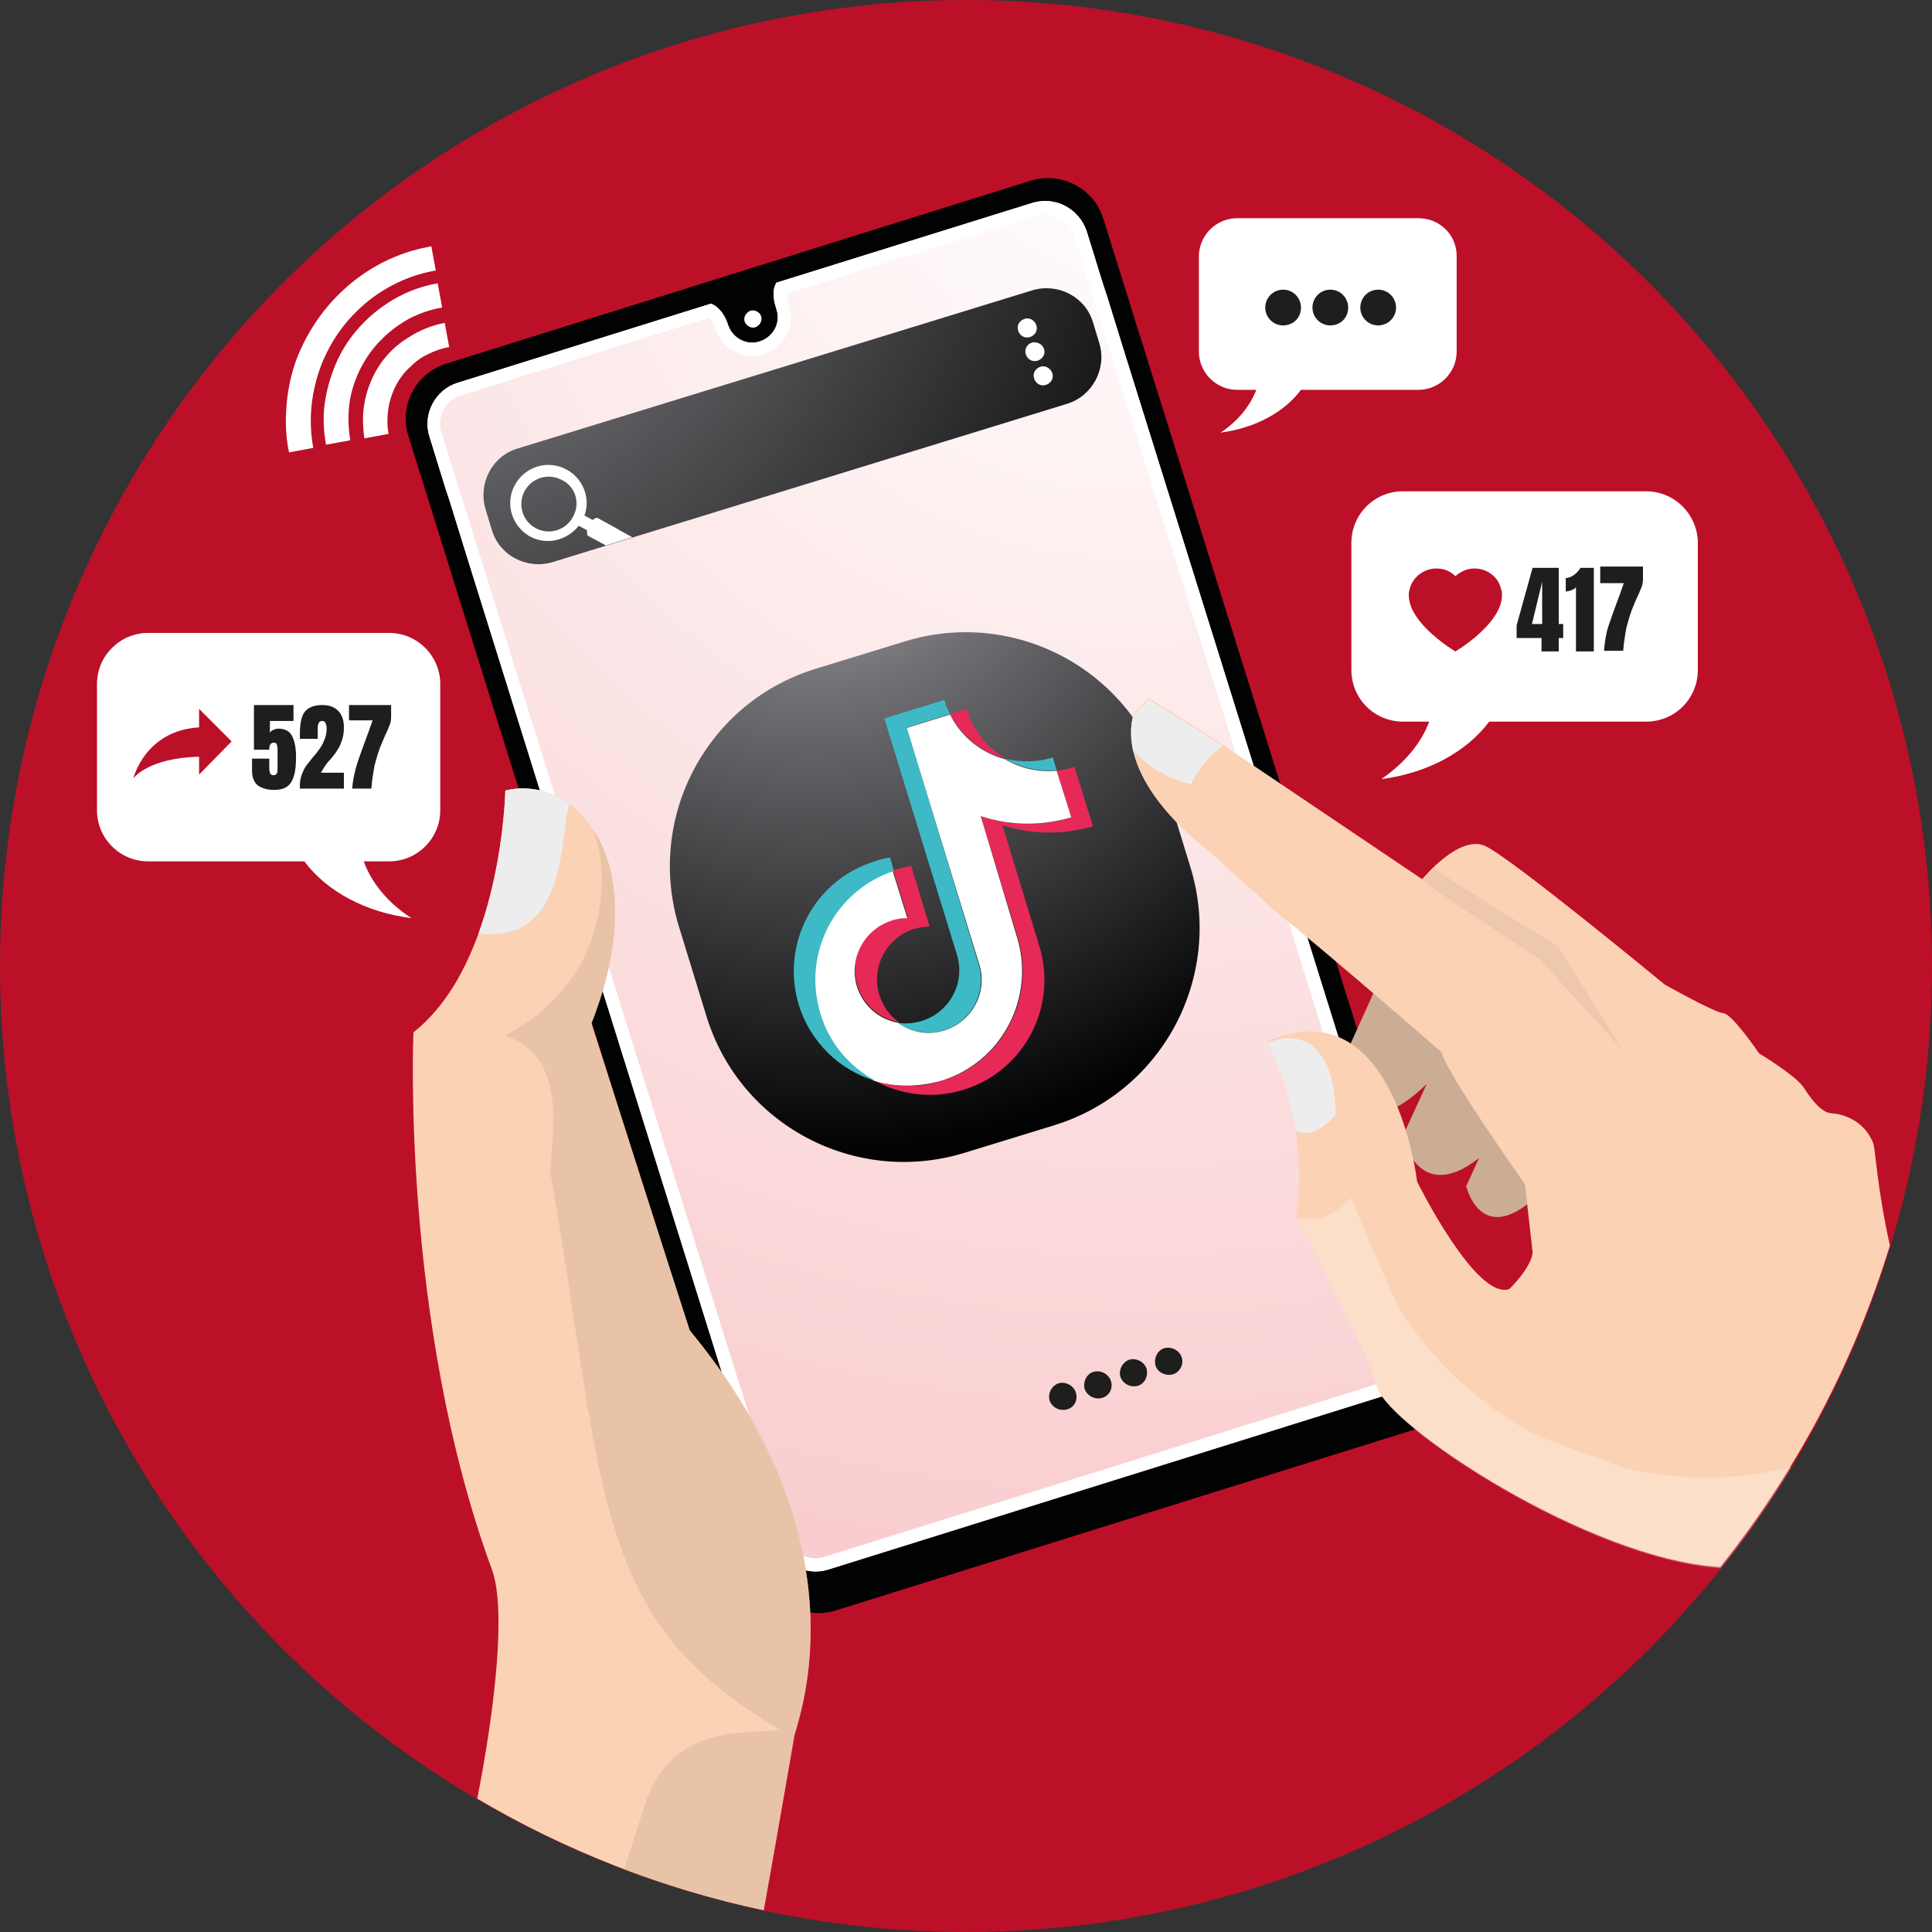 <svg xmlns="http://www.w3.org/2000/svg" xmlns:xlink="http://www.w3.org/1999/xlink" id="Capa_1" x="0px" y="0px" viewBox="0 0 302.8 302.8" style="enable-background:new 0 0 302.8 302.8;" xml:space="preserve"><rect x="0" y="0" width="302.8" height="302.8" fill="#333333" stroke="none"/><style type="text/css">	.st0{fill:#BC1028;}	.st1{fill:#FFFFFF;}	.st2{fill-rule:evenodd;clip-rule:evenodd;fill:#1E1E1C;}	.st3{fill:none;}	.st4{fill:#1E1E1C;}	.st5{fill:#010202;}	.st6{fill:url(#SVGID_1_);}	.st7{fill:url(#SVGID_2_);}	.st8{fill-rule:evenodd;clip-rule:evenodd;fill:#FFFFFF;}	.st9{fill-rule:evenodd;clip-rule:evenodd;fill:url(#SVGID_3_);}	.st10{fill-rule:evenodd;clip-rule:evenodd;fill:#E72957;}	.st11{fill-rule:evenodd;clip-rule:evenodd;fill:#3EBAC6;}	.st12{fill:#CBAC94;}	.st13{fill:#FBD2B4;}	.st14{opacity:0.28;}	.st15{opacity:0.25;fill:#CBAC94;}	.st16{fill:#EEEDED;}	.st17{opacity:0.38;fill:#CBAC94;}</style><g>	<circle class="st0" cx="151.4" cy="151.4" r="151.4"></circle>	<g>		<g>			<path class="st1" d="M222.3,34.2h-28.4c-3.3,0-6,2.7-6,6v14.9c0,3.3,2.7,6,6,6h3c-1,2.6-3,5-5.6,6.7c5.4-0.7,10-3.2,12.6-6.7    h18.4c3.3,0,6-2.7,6-6V40.3C228.4,36.9,225.7,34.2,222.3,34.2z"></path>		</g>		<g>			<path class="st2" d="M198.3,48.2c0,1.5,1.2,2.8,2.8,2.8s2.8-1.2,2.8-2.8c0-1.5-1.2-2.8-2.8-2.8S198.3,46.7,198.3,48.2z"></path>			<path class="st2" d="M205.7,48.2c0,1.5,1.2,2.8,2.8,2.8s2.8-1.2,2.8-2.8c0-1.5-1.2-2.8-2.8-2.8S205.7,46.7,205.7,48.2z"></path>			<path class="st2" d="M213.2,48.2c0,1.5,1.2,2.8,2.8,2.8c1.5,0,2.8-1.2,2.8-2.8c0-1.5-1.2-2.8-2.8-2.8    C214.4,45.4,213.2,46.7,213.2,48.2z"></path>		</g>	</g>	<polygon class="st3" points="242.7,97.5 242.7,90.9 241.1,97.5  "></polygon>	<g>		<g>			<path class="st1" d="M23.2,99.2H61c4.4,0,8,3.6,8,8V127c0,4.4-3.6,8-8,8h-4c1.3,3.5,3.9,6.6,7.5,8.9c-7.2-0.9-13.3-4.2-16.8-8.9    H23.2c-4.4,0-8-3.6-8-8v-19.8C15.2,102.8,18.8,99.2,23.2,99.2z"></path>		</g>		<g>			<g>				<g>					<path class="st4" d="M55.2,123.6h3c0.1-1.3,0.3-2.5,0.5-3.6c0.3-1.1,0.6-2.3,1.1-3.4c0.1-0.3,0.3-0.7,0.5-1.2      c0.3-0.6,0.5-1.1,0.7-1.6c0.2-0.4,0.3-0.9,0.3-1.4v-1.9h-6.6v2.4h3.7l-0.5,1.4c-0.1,0.3-0.2,0.6-0.4,1.1      c-0.6,1.6-1.1,3-1.5,4.2C55.6,120.9,55.3,122.2,55.2,123.6z M47.1,123.6h6.8v-2.5h-3.6c0.2-0.3,0.4-0.7,0.6-1s0.5-0.7,0.9-1.1      c0.5-0.6,0.9-1.1,1.1-1.5c0.3-0.4,0.5-0.9,0.7-1.5c0.2-0.6,0.3-1.2,0.3-2c0-1.1-0.3-2-0.9-2.6c-0.6-0.6-1.4-0.9-2.5-0.9      c-0.9,0-1.6,0.2-2.1,0.5c-0.5,0.3-0.9,0.8-1.1,1.5c-0.2,0.6-0.3,1.5-0.3,2.5l0,0.8h2.8v-1.6c0-0.8,0.2-1.2,0.7-1.2      c0.3,0,0.4,0.1,0.5,0.3c0.1,0.2,0.2,0.5,0.2,0.8c0,0.6-0.1,1.2-0.3,1.7c-0.2,0.5-0.4,1-0.7,1.4c-0.3,0.4-0.6,0.9-1.1,1.4      c-0.4,0.5-0.8,1-1.1,1.4c-0.3,0.4-0.5,0.9-0.7,1.4c-0.2,0.5-0.3,1.1-0.3,1.7V123.6z M42.9,123.8c1,0,1.7-0.2,2.2-0.6      c0.5-0.4,0.8-1,1-1.7c0.2-0.7,0.3-1.7,0.3-2.8c0-1.4-0.2-2.5-0.6-3.3c-0.4-0.8-1.1-1.2-2.2-1.2c-0.3,0-0.5,0.1-0.8,0.2      c-0.2,0.1-0.4,0.3-0.5,0.4V113H46v-2.5h-6.2v7h2.4c0-0.7,0.2-1.1,0.7-1.1c0.3,0,0.5,0.1,0.5,0.4c0.1,0.2,0.1,0.6,0.1,1v2.6      c0,0.3,0,0.6-0.1,0.8c-0.1,0.2-0.3,0.3-0.5,0.3c-0.3,0-0.5-0.1-0.6-0.4c-0.1-0.3-0.1-0.6-0.1-1.1v-1.1h-2.7v1.9      c0,1,0.3,1.8,0.9,2.3C41,123.5,41.8,123.8,42.9,123.8z"></path>				</g>			</g>			<g>				<path class="st0" d="M36.3,116.2l-5.1-5.1v2.9c-8.5,0.5-10.3,8-10.3,8s2.2-3.2,10.3-3.4v2.8L36.3,116.2z"></path>			</g>		</g>	</g>	<g>		<g>			<path class="st1" d="M52.6,57.1c-0.8,1.9-1.4,4-1.7,6.1c-0.3,2.1-0.2,4.3,0.2,6.5l3.8-0.7c-0.4-2.4-0.4-4.8,0.1-7.1    c0.8-3.4,2.5-6.5,5-8.9c1.2-1.2,2.6-2.2,4.2-3.1c1.6-0.8,3.3-1.4,5.1-1.7l-0.7-3.8c-2.9,0.5-5.6,1.6-8,3.2    C57,50,54.2,53.3,52.6,57.1z"></path>			<path class="st1" d="M57.3,42.7c-4.5,3-8,7.2-10.2,12.1c-1.1,2.4-1.8,5.1-2.1,7.8c-0.3,2.7-0.3,5.5,0.3,8.3l3.8-0.7    c-0.6-3.2-0.5-6.4,0.2-9.5c1-4.5,3.3-8.7,6.6-11.9c1.6-1.6,3.5-3,5.6-4.1c2.1-1.1,4.4-1.9,6.8-2.3l-0.7-3.8    C63.7,39.3,60.3,40.7,57.3,42.7z"></path>			<path class="st1" d="M58.2,59.6c-0.6,1.4-1,2.8-1.2,4.4c-0.2,1.5-0.1,3.1,0.1,4.7l3.8-0.7c-0.3-1.6-0.2-3.2,0.1-4.7    c0.5-2.2,1.6-4.3,3.3-5.8c0.8-0.8,1.7-1.5,2.8-2c1-0.5,2.1-0.9,3.3-1.1l-0.7-3.8c-2.1,0.4-4,1.2-5.7,2.3    C61.4,54.5,59.4,56.8,58.2,59.6z"></path>		</g>		<g>			<g>				<g>					<g>						<path class="st5" d="M161.6,28.3L69.9,57c-4.7,1.5-7.4,6.5-5.9,11.3l5,16l45.7,146.2l5,16c1.5,4.7,6.5,7.4,11.3,5.9l91.8-28.7       c4.7-1.5,7.4-6.5,5.9-11.3l-5-16L177.9,50.2l-5-16C171.4,29.5,166.4,26.9,161.6,28.3z"></path>													<radialGradient id="SVGID_1_" cx="400.871" cy="696.262" r="242.813" gradientTransform="matrix(0.955 -0.297 0.297 0.955 -412.678 -528.644)" gradientUnits="userSpaceOnUse">							<stop offset="0" style="stop-color:#FFFFFF"></stop>							<stop offset="0.994" style="stop-color:#F9CACC"></stop>						</radialGradient>						<path class="st6" d="M161.8,31.8l-40.1,12.5c-0.4,0.6-0.8,1.8,0,4.2c0.7,2.1-0.5,4.3-2.6,5c-2.1,0.7-4.3-0.5-5-2.6       c-0.7-2.2-2-3.1-2.7-3.3L71.7,60c-3.5,1.1-5.5,4.9-4.4,8.4l2.6,8.4l0.6,1.8l2.6,8.4l42.5,136l2.6,8.4l0.6,1.8l2.6,8.4       c1.1,3.5,4.9,5.5,8.4,4.4l90.2-28.2c3.5-1.1,5.5-4.9,4.4-8.4l-2.6-8.4l-0.6-1.8l-2.6-8.4l-42.5-136l-2.6-8.4l-0.6-1.8       l-2.6-8.4C169.1,32.7,165.4,30.7,161.8,31.8z"></path>						<path class="st1" d="M161.8,31.8l-40.1,12.5c-0.4,0.6-0.8,1.8,0,4.2c0.7,2.1-0.5,4.3-2.6,5c-2.1,0.7-4.3-0.5-5-2.6       c-0.7-2.2-2-3.1-2.7-3.3L71.7,60c-3.5,1.1-5.5,4.9-4.4,8.4l2.6,8.4l0.6,1.8l2.6,8.4l42.5,136l2.6,8.4l0.6,1.8l2.6,8.4       c1.1,3.5,4.9,5.5,8.4,4.4l90.2-28.2c3.5-1.1,5.5-4.9,4.4-8.4l-2.6-8.4l-0.6-1.8l-2.6-8.4l-42.5-136l-2.6-8.4l-0.6-1.8       l-2.6-8.4C169.1,32.7,165.4,30.7,161.8,31.8z M170.9,45.2l0.6,1.8l2.6,8.4l42.5,136l2.6,8.4l0.6,1.8l2.6,8.4       c0.8,2.4-0.6,5.1-3,5.8L129.2,244c-2.4,0.8-5.1-0.6-5.8-3l-2.6-8.4l-0.6-1.8l-2.6-8.4L75,86.4L72.4,78l-0.6-1.8l-2.6-8.4       c-0.8-2.4,0.6-5.1,3-5.8l38.9-12.2c0.3,0.3,0.7,0.8,1,1.7c1,3.2,4.4,5,7.6,4c3.2-1,5-4.4,4-7.6c-0.3-0.9-0.4-1.5-0.3-1.9       l39.1-12.2c2.4-0.8,5.1,0.6,5.8,3L170.9,45.2z"></path>						<path class="st1" d="M119.3,49.6c0.2,0.7-0.2,1.4-0.9,1.7c-0.7,0.2-1.4-0.2-1.7-0.9c-0.2-0.7,0.2-1.4,0.9-1.7       C118.3,48.5,119.1,48.9,119.3,49.6z"></path>					</g>				</g>				<g>					<path class="st2" d="M185.2,212.7c-0.4-1.1-1.6-1.7-2.7-1.4s-1.7,1.6-1.4,2.7s1.6,1.7,2.7,1.4S185.6,213.8,185.2,212.7z"></path>					<path class="st2" d="M179.7,214.5c-0.4-1.1-1.6-1.7-2.7-1.4c-1.1,0.4-1.7,1.6-1.4,2.7c0.4,1.1,1.6,1.7,2.7,1.4      C179.4,216.9,180,215.7,179.7,214.5z"></path>					<path class="st2" d="M174.1,216.4c-0.4-1.1-1.6-1.7-2.7-1.4s-1.7,1.6-1.4,2.7c0.4,1.1,1.6,1.7,2.7,1.4      C173.9,218.8,174.5,217.5,174.1,216.4z"></path>					<path class="st2" d="M168.6,218.2c-0.4-1.1-1.6-1.7-2.7-1.4c-1.1,0.4-1.7,1.6-1.4,2.7c0.4,1.1,1.6,1.7,2.7,1.4      C168.4,220.6,169,219.4,168.6,218.2z"></path>				</g>				<g>					<radialGradient id="SVGID_2_" cx="54.788" cy="13.758" r="147.432" gradientUnits="userSpaceOnUse">						<stop offset="0" style="stop-color:#B3B2B2"></stop>						<stop offset="0.318" style="stop-color:#706F73"></stop>						<stop offset="1" style="stop-color:#020203"></stop>					</radialGradient>					<path class="st7" d="M167.2,63.3L86.6,88.1c-4,1.2-8.3-1-9.5-5l-1-3.3c-1.2-4,1-8.3,5-9.5l80.7-24.8c4-1.2,8.3,1,9.5,5l1,3.3      C173.5,57.8,171.2,62.1,167.2,63.3z"></path>					<g>						<path class="st8" d="M160.5,50c-0.8,0.3-1.2,1.1-0.9,1.9c0.3,0.8,1.1,1.2,1.9,0.9c0.8-0.3,1.2-1.1,0.9-1.9       C162.1,50.1,161.2,49.7,160.5,50z"></path>						<path class="st8" d="M161.7,53.7c-0.8,0.3-1.2,1.1-0.9,1.9c0.3,0.8,1.1,1.2,1.9,0.9c0.8-0.3,1.2-1.1,0.9-1.9       C163.3,53.9,162.5,53.5,161.7,53.7z"></path>						<path class="st8" d="M163,57.5c-0.8,0.3-1.2,1.1-0.9,1.9c0.3,0.8,1.1,1.2,1.9,0.9c0.8-0.3,1.2-1.1,0.9-1.9       C164.6,57.7,163.8,57.2,163,57.5z"></path>					</g>					<g>						<path class="st1" d="M96.6,82.8l-2.9-1.6c-0.2-0.1-0.5,0-0.8,0.3l-1.3-0.7c1-2.7-0.2-5.8-2.8-7.2c-2.9-1.6-6.5-0.5-8.1,2.4       c-1.6,2.9-0.5,6.5,2.4,8.1c2.6,1.4,5.8,0.6,7.6-1.7l1.3,0.7C92,83.6,92,83.9,92.2,84l2.6,1.4l0.1,0.1l4.2-1.3l-2-1.1       L96.6,82.8z M89.8,81c-1.1,2.1-3.7,2.9-5.8,1.8c-2.1-1.1-2.9-3.7-1.8-5.8c1.1-2.1,3.7-2.9,5.8-1.8C90.2,76.2,91,78.9,89.8,81z       "></path>					</g>				</g>			</g>			<g>				<g>											<radialGradient id="SVGID_3_" cx="143.329" cy="79.364" r="105.834" gradientTransform="matrix(1 -5.519581e-03 5.519581e-03 1 -16.503 -3.402)" gradientUnits="userSpaceOnUse">						<stop offset="0" style="stop-color:#B3B2B2"></stop>						<stop offset="0.318" style="stop-color:#706F73"></stop>						<stop offset="1" style="stop-color:#020203"></stop>					</radialGradient>					<path class="st9" d="M165.1,176.4l-14,4.3c-17.1,5.2-35.2-4.4-40.4-21.5l-4.3-14c-5.2-17.1,4.4-35.2,21.5-40.4l14-4.3      c17.1-5.2,35.2,4.4,40.4,21.5l4.3,14C191.8,153.1,182.2,171.2,165.1,176.4z"></path>				</g>				<g>					<path class="st10" d="M157.1,129.3c4.5,1.5,9.4,1.6,14.2,0.2l-2.9-9.3c-0.9,0.3-1.9,0.5-2.8,0.6l2.3,7.3      c-4.8,1.5-9.8,1.3-14.2-0.2l5.8,19c2.9,9.5-2.4,19.6-11.9,22.5c-3.5,1.1-7.2,1-10.5,0c4.1,2.2,9.1,2.9,13.9,1.4      c9.5-2.9,14.8-13,11.9-22.5L157.1,129.3L157.1,129.3z M157.6,118.9c-2.5-1.5-4.5-3.7-5.7-6.6l-0.4-1.2l-2.6,0.8      C150.7,115.4,153.9,117.9,157.6,118.9L157.6,118.9z M140.9,160.2c-1.5-1-2.5-2.5-3.1-4.3c-1.3-4.3,1.1-8.9,5.4-10.3      c0.8-0.2,1.7-0.4,2.5-0.4l-2.9-9.5c-0.9,0.2-1.9,0.4-2.8,0.7l2.3,7.4c-0.8,0-1.7,0.1-2.5,0.4c-4.3,1.3-6.8,5.9-5.4,10.3      C135.4,157.6,137.9,159.7,140.9,160.2z"></path>					<path class="st8" d="M153.7,127.9c4.5,1.5,9.4,1.6,14.2,0.2l-2.3-7.3c-2.9,0.3-5.7-0.4-8.1-1.8c-3.7-1-6.9-3.5-8.6-7l-6.8,2.1      l11.4,37.1c1.3,4.3-1.1,8.9-5.5,10.3c-2.6,0.8-5.2,0.3-7.2-1.2c-3-0.5-5.5-2.6-6.5-5.7c-1.3-4.3,1.1-8.9,5.4-10.3      c0.8-0.3,1.7-0.4,2.5-0.4l-2.3-7.4c-9.3,3.1-14.4,13-11.5,22.4c1.4,4.7,4.6,8.3,8.6,10.5c3.3,1,6.9,1,10.5,0      c9.5-2.9,14.8-13,11.9-22.5L153.7,127.9z"></path>					<path class="st11" d="M165.6,120.7l-0.6-2c-2.4,0.8-5,0.8-7.5,0.2C160,120.3,162.8,121,165.6,120.7z M148.9,111.9      c-0.2-0.3-0.3-0.7-0.5-1l-0.4-1.2l-9.4,2.9l11.4,37.1c1.3,4.3-1.1,8.9-5.5,10.3c-1.3,0.4-2.6,0.5-3.8,0.3c2,1.4,4.7,2,7.2,1.2      c4.3-1.3,6.8-5.9,5.5-10.3L142.1,114L148.9,111.9z M140.1,136.5l-0.6-2.1c-0.8,0.1-1.6,0.3-2.4,0.6c-9.5,2.9-14.8,13-11.9,22.5      c1.8,5.9,6.5,10.3,12,11.9c-4-2.2-7.2-5.8-8.6-10.5C125.7,149.5,130.8,139.6,140.1,136.5L140.1,136.5z"></path>				</g>			</g>		</g>		<g>			<g>				<g>					<path class="st12" d="M218.4,148.7l-9,19.9c0,0,2.8,12.4,14.2,1.3l-3.8,8.3c0,0,2.5,10.8,12,3.3l-2,4.4c0,0,3.4,14.7,18.1-7.1      C246,174.4,218.4,148.7,218.4,148.7z"></path>				</g>				<g>					<path class="st13" d="M287.2,174.5c-1.6,0-3.2-2-4.4-3.9c-1.1-1.9-7.1-5.5-7.1-5.5s-4.2-6.2-5.6-6.3c-1.4-0.1-9.2-4.5-9.2-4.5      s-24-19.8-28.1-21.7c-4.1-1.9-9.9,5.2-9.9,5.2l-33.4-22.5l-9.5-5.9c0,0,0,0-2.3,2.3c-3.1,10.8,11.3,21.3,11.3,21.3l11.2,10.1      c0,0,0.9,0.8,2.5,2c4.5,3.7,14.3,12,23.2,19.8c1.3,4.1,13.1,20.7,13.1,20.7l1.2,10.6c0,0,0.2,1.9-3.6,5.8      c-5.2,2-14.5-16.8-14.5-16.8s-3.5-30.7-23.5-22c0,0,6.8,12.1,4.6,27.7c0,0,11,20.7,12.7,26.6c1.7,5.9,32.9,26.8,53.7,28.1      c11.8-14.8,20.9-31.8,26.6-50.4c-2-9-2.3-15.2-2.6-16C292.2,175.6,288.8,174.6,287.2,174.5z"></path>				</g>				<g class="st14">					<path class="st1" d="M254.6,230.1l-13.7-5.1c-8.9-4.7-16-11.3-21.5-19.7c-2.2-4.6-7.7-17.6-7.7-17.6c-5.2,5.6-8.3,2.2-8.4,3.4      c0,0,11,20.7,12.7,26.6c1.7,5.9,32.9,26.8,53.7,28.1c4-5,7.8-10.4,11.1-15.9C272.2,232.1,263.4,232.1,254.6,230.1z"></path>				</g>				<path class="st15" d="M244.2,148.3c0,0-18.4-11.1-19.4-12.3c-1.2,1.1-1.9,2-1.9,2l-0.7-0.7c0,0,0,0.1,0,0.1     c0.3,0.7,19.2,13,19.2,13l12.9,14.2L244.2,148.3z"></path>				<path class="st16" d="M186.7,122.9c1.1-2.4,2.9-4.5,5-6l-2.2-1.4l-9.5-5.9c0,0,0,0-2.3,2.3c-0.6,2-0.5,3.9-0.1,5.8     C181,121.1,184.3,122.4,186.7,122.9z"></path>				<path class="st16" d="M203,177c0.7,0.7,2.8,1.5,6.3-2.2c0.1-9.9-4.7-13.8-10.4-11.4c-0.1,0-0.1,0.1-0.2,0.1     C198.7,163.5,201.7,168.8,203,177z"></path>			</g>			<g>				<path class="st13" d="M108.1,208.5c-2.8-8.6-13.5-42.2-15.4-48.1c10.3-26.1-2.9-39.2-13.5-36.5c0,0-0.5,26.9-14.4,37.9     c0,0-2,45.3,12.3,84.2c2.3,6.2,0.4,22.2-2.3,35.9c13.7,8.1,28.9,14.1,44.9,17.5c2.5-13.9,4.7-26.9,4.7-26.9     C124.1,271.6,137.1,243.6,108.1,208.5z"></path>				<path class="st17" d="M108.1,208.5c-2.8-8.6-13.5-42.3-15.4-48.1c5.5-14.1,4.3-24.4,0.2-30.5c0.1,0.2,0.1,0.3,0.2,0.5     c2.3,6.2,1.2,14.5-1.9,20.3c-2.6,4.9-7,9.1-12.1,11.6c11.5,3.7,6.3,19.6,7.3,22.3c8.5,49.1,6.3,69.4,35.6,86.3     c-1.4,1.4-16.3-2.2-20.8,11.6c-0.7,2.1-1.9,5.8-3.4,10.5c7,2.7,14.4,4.8,21.9,6.4c2.7-15.4,4.8-26.9,4.8-26.9     C124.1,271.6,137.1,243.6,108.1,208.5z"></path>				<path class="st16" d="M89.2,126c-3.1-2.2-6.7-2.9-10-2.1c0,0-0.2,11.4-4.2,22.4C89,148,87.7,131.1,89.2,126z"></path>			</g>		</g>	</g>	<g>		<g>			<path class="st1" d="M258,77h-38.1c-4.5,0-8.1,3.6-8.1,8.1V105c0,4.5,3.6,8.1,8.1,8.1h4.1c-1.3,3.5-4,6.6-7.5,9    c7.2-0.9,13.4-4.3,16.9-9H258c4.5,0,8.1-3.6,8.1-8.1V85.1C266.1,80.7,262.5,77,258,77z"></path>		</g>		<g>			<g>				<path class="st4" d="M250.8,89v2.4h3.7l-0.5,1.4c-0.1,0.3-0.2,0.6-0.4,1.1c-0.6,1.6-1.1,3-1.5,4.2c-0.4,1.2-0.6,2.5-0.7,3.9h3     c0.1-1.3,0.3-2.5,0.5-3.6c0.3-1.1,0.6-2.3,1.1-3.4c0.1-0.3,0.3-0.7,0.5-1.2c0.3-0.6,0.5-1.1,0.7-1.6c0.2-0.4,0.3-0.9,0.3-1.4v-2     H250.8z"></path>				<path class="st4" d="M244.3,89h-4.1l-2.5,9v2h3.9v2.1h2.7V100h0.7v-2.2h-0.7V89z M241.7,97.8h-1.6l1.6-6.6V97.8z"></path>				<path class="st4" d="M246.7,90.1c-0.4,0.3-0.9,0.5-1.3,0.5v2.1c0.3,0,0.6-0.1,0.9-0.2c0.3-0.1,0.6-0.3,0.7-0.5v10.1h2.8V89h-2.1     C247.5,89.4,247.1,89.8,246.7,90.1z"></path>			</g>			<path class="st0" d="M235.4,92.9c0-0.1,0-0.3-0.1-0.4c0-0.1-0.1-0.3-0.1-0.4c-0.5-1.8-2.2-3-4.1-3l0,0c0,0,0,0,0,0    c-1.2,0-2.2,0.5-3,1.2c-0.8-0.8-1.8-1.2-3-1.2l0,0c0,0,0,0,0,0c-1.9,0-3.6,1.3-4.1,3c0,0.1-0.1,0.3-0.1,0.4    c0,0.1-0.1,0.3-0.1,0.4c0,0.1,0,0.3,0,0.4c0,4.5,7.3,8.8,7.3,8.8l0,0v0c0,0,7.3-4.3,7.3-8.8C235.4,93.2,235.4,93.1,235.4,92.9z"></path>		</g>	</g></g></svg>